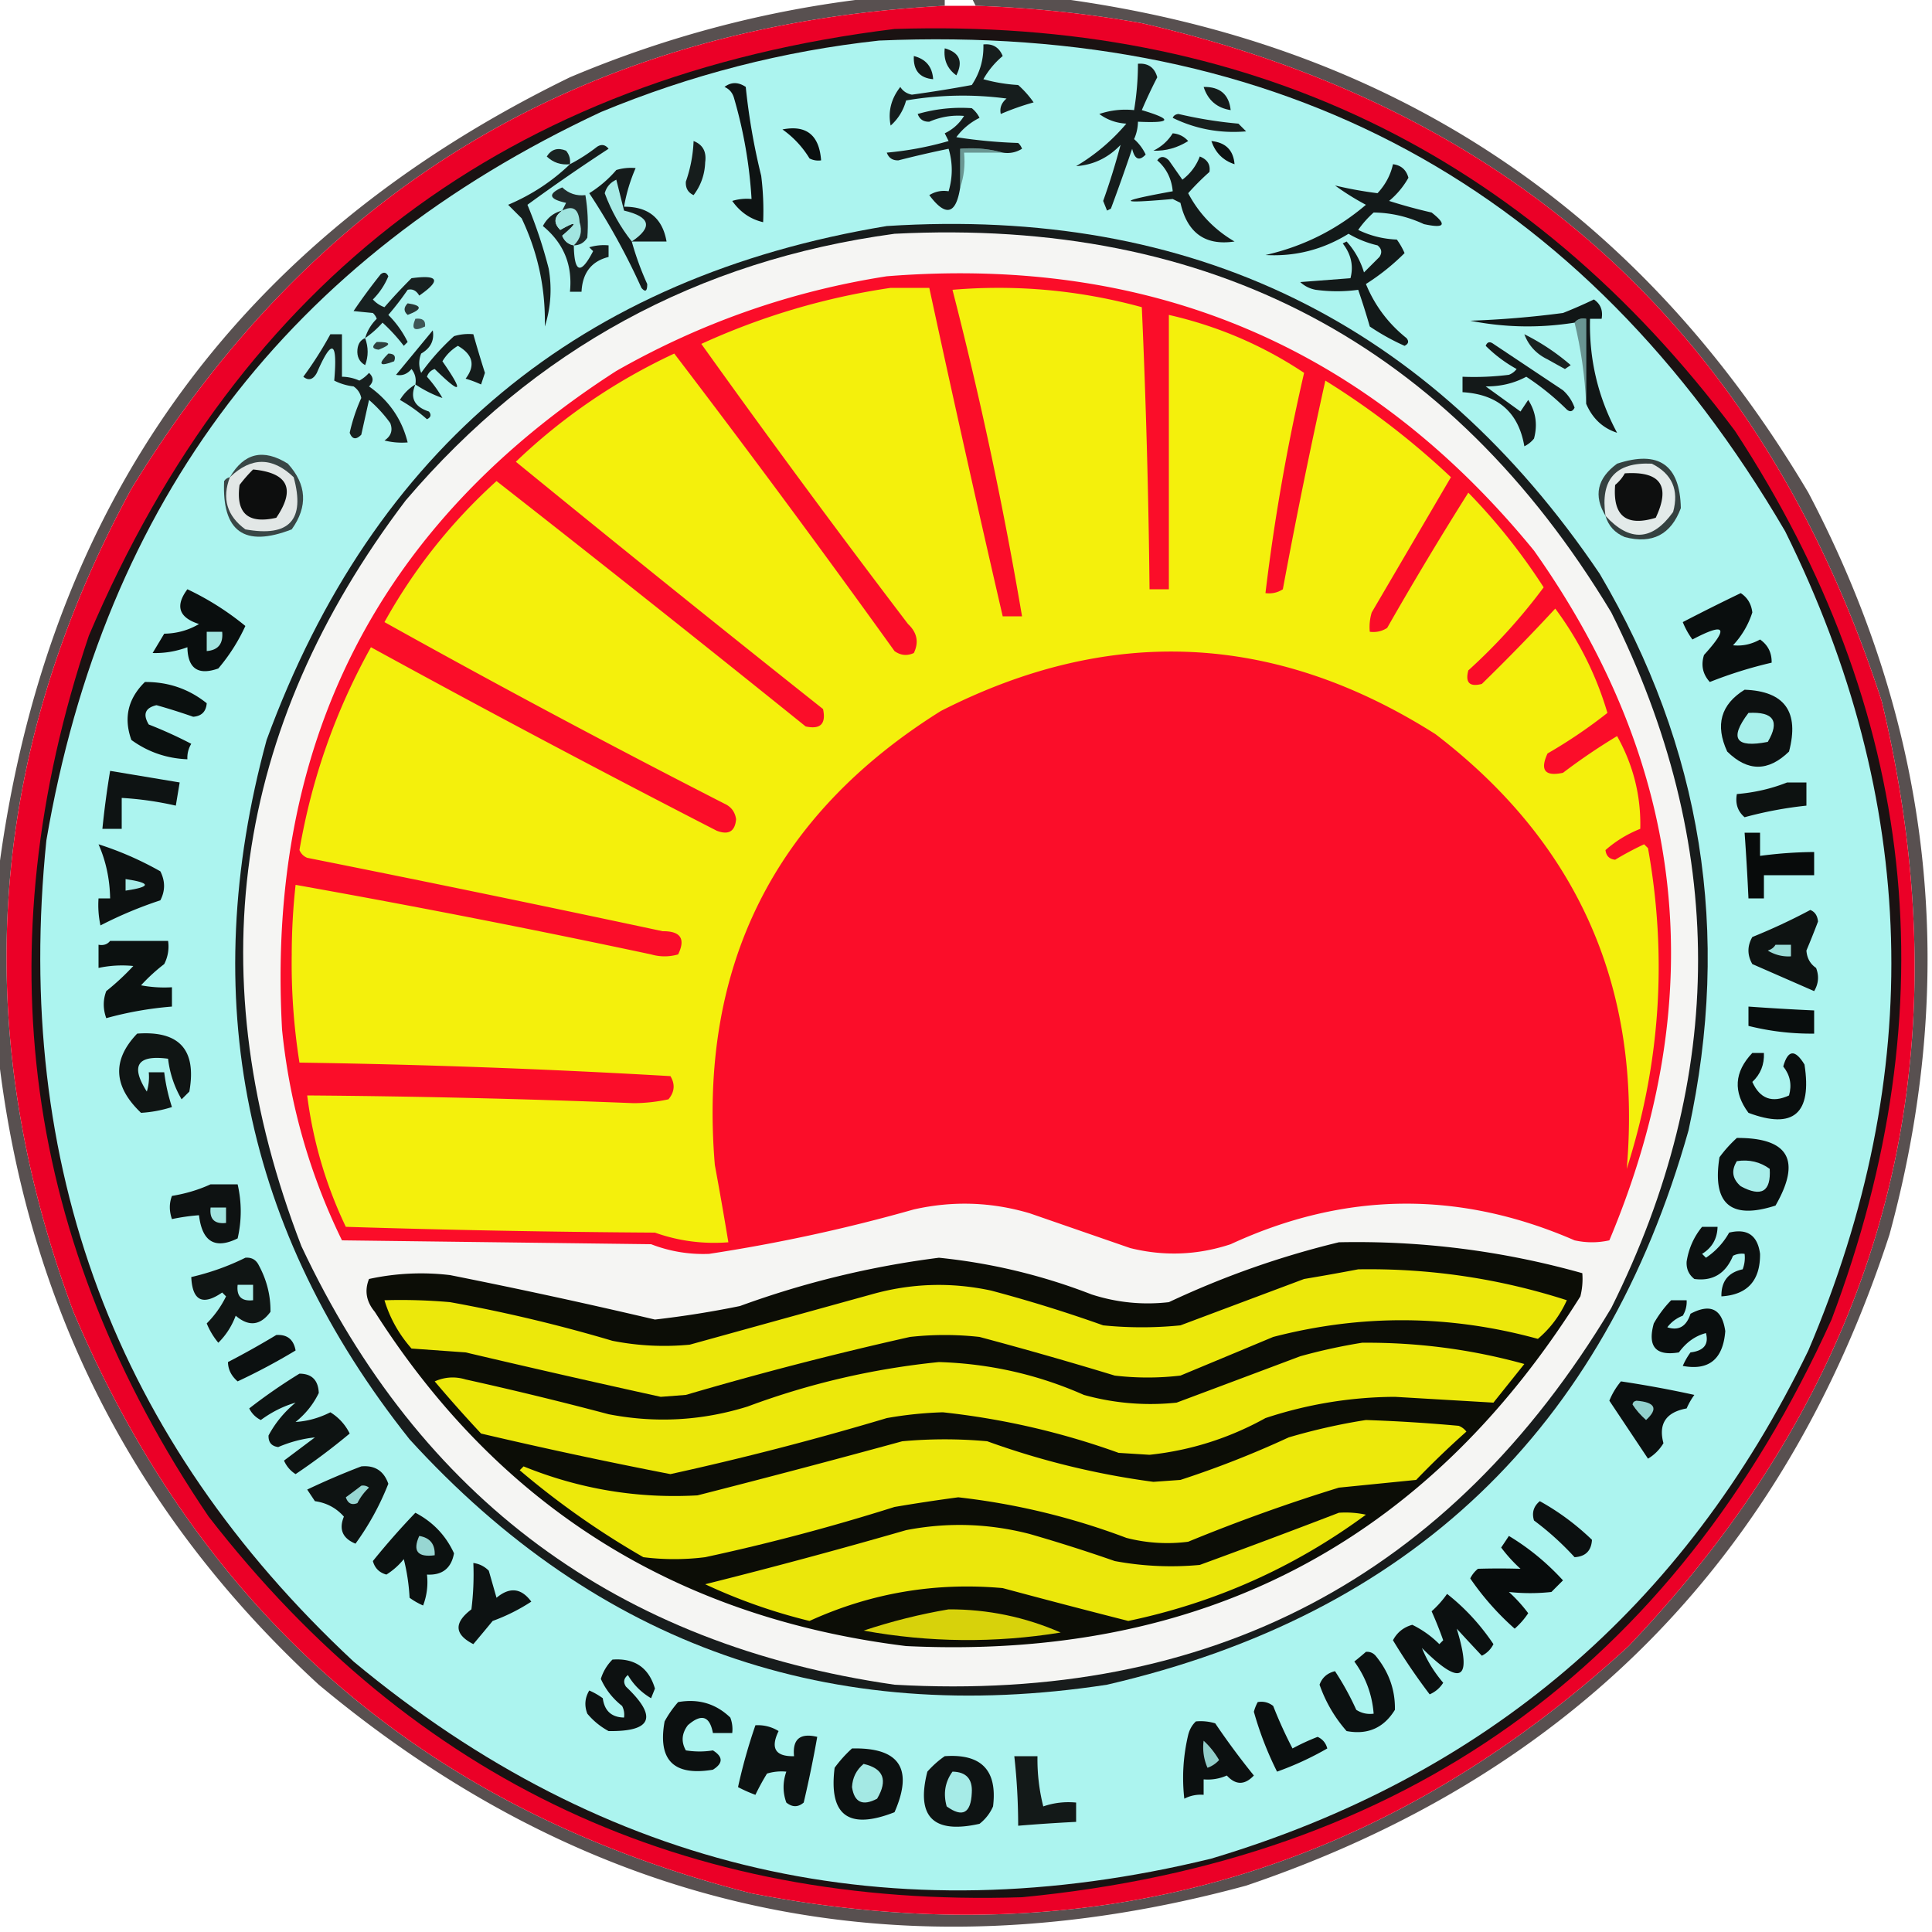 <svg viewBox="0 0 500 500" preserveAspectRatio="xMidYMid meet" data-bbox="-0.5 -0.5 499.349 499.123" height="500" width="500" xmlns="http://www.w3.org/2000/svg" shape-rendering="geometricPrecision" text-rendering="geometricPrecision" image-rendering="optimizeQuality" fill-rule="evenodd" clip-rule="evenodd" data-type="ugc" role="presentation" aria-hidden="true" aria-label="">
    <g>
        <path d="M225.5-.5h19v2Q105.966 8.86 34 126.5q-55.957 103.008-15 213Q69.303 458.294 194.5 490q130.041 25.153 227-64 99.078-104.035 65.5-244.5Q440.964 39.464 295.5 6a304 304 0 0 0-43-4.5l-1-2h22q128.65 16.91 194.5 128 48.28 91.798 21 192Q447.993 445.507 322.5 488q-133.956 36.415-240-52-71.964-66.177-83-163.5v-46Q17.758 83.213 147.5 20q37.698-15.922 78-20.5" fill="#0e0202" opacity=".691"></path>
        <path d="M244.5 1.5h8a304 304 0 0 1 43 4.5Q440.965 39.464 487 181.5q33.578 140.465-65.5 244.5-96.959 89.153-227 64Q69.303 458.294 19 339.5q-40.957-109.992 15-213Q105.966 8.86 244.5 1.5" fill="#eb0027"></path>
        <path d="M231.5 7.5q136.38-4.426 217.5 104 70.923 108.41 25 230Q412.69 476.768 264.5 491 133.76 495.244 54 392.5q-71.95-106.164-31-228Q81.908 25.849 231.5 7.5" fill="#1a1212"></path>
        <path d="M227.5 10.5q156.233-6.785 234.5 127 51.78 104.541 6 212-48.25 99.745-154.5 131.5-124.167 30.324-222-51Q-.894 343.86 12 217.5 34.515 85.517 155.5 29q34.873-14.467 72-18.5" fill="#acf4ef"></path>
        <path d="M450.5 153.5q2.615 1.712 3 5a22.4 22.4 0 0 1-5 8.5q3.647.378 7-1.5 3.08 2.159 3 6a111 111 0 0 0-16 5q-2.759-3.04-1.5-7 9.771-10.726-3-4a20.5 20.5 0 0 1-2.5-4.5 543 543 0 0 1 15-7.5" fill="#0a0e0e"></path>
        <path d="M48.5 152.5a72.5 72.5 0 0 1 15 9.5 47.5 47.5 0 0 1-7 11q-7.851 2.784-8-5.5-4.43 1.638-9 1.5l3-5q4.92-.084 9-2.5-7.839-2.514-3-9" fill="#0a0e0e"></path>
        <path d="M59.5 123.5q5.481-9.452 15-3.5 7.344 8.096 1 17-18.36 7.137-17.5-12.5.575-.834 1.5-1" fill="#394646"></path>
        <path d="M415.5 133.5q-4.725-7.837 3-13.5 16.16-5.32 16.5 11.5-3.824 10.287-14.5 7.5-3.869-1.614-5-5.5" fill="#354140"></path>
        <path d="M415.5 133.5q-2.072-14.17 12-13.5 7.848 3.949 5.5 12.5-8.065 11.257-17.5 1" fill="#e3eae9"></path>
        <path d="M420.5 122.5q13.867-.902 8 11.5-11.487 3.515-10.5-8.5a10.5 10.5 0 0 0 2.5-3" fill="#0e0f0f"></path>
        <path d="M59.5 123.5q8.253-7.929 16.5 0 4.565 16.584-12.5 13.5-7.163-5.238-4-13.5" fill="#e2e7e6"></path>
        <path d="M65.5 121.5q13.592 1.316 6 12.5-10.995 2.5-9.5-8.5a38 38 0 0 1 3.5-4" fill="#0d0e0e"></path>
        <path d="M107.5 99.5q-2.173 5.157 3.5 7 1.032 1.248-.5 2a41 41 0 0 0-7-5q1.532-2.532 4-4" fill="#171f1f"></path>
        <path d="M85.5 86.5h3v11q2.34.029 4.5 1a9.3 9.3 0 0 0 2.5-2q1.846 1.725 0 3.5 7.773 5.493 10 14.5a18.5 18.5 0 0 1-6-.5q2.566-1.7 1.5-4.5a34.5 34.5 0 0 0-5.5-6l-2 9q-2.044 2.069-3-.5a46.3 46.3 0 0 1 3-9q-.39-1.892-2-3a14.7 14.7 0 0 1-5-1.5q1.344-15.504-4.5-2-1.448 2.64-3.5 1a96 96 0 0 0 7-11" fill="#181f1e"></path>
        <path d="M407.5 83.5q1.063-1.356 3-1v22q-.524-10.839-3-21" fill="#699592"></path>
        <path d="M384.5 89.5q.595-1.538 2-.5l18 12a10.94 10.94 0 0 1 3 4.5q-.752 1.532-2 .5a67.4 67.4 0 0 0-10.5-8.5q-4.752 2.557-10.5 2.5l9 6.5 2-3q2.949 4.573 1.5 10a7.25 7.25 0 0 1-2.5 2q-2.239-13.178-16-14v-4a72.4 72.4 0 0 0 12-.5 4.45 4.45 0 0 0 2-1.5 35.7 35.7 0 0 1-8-6" fill="#141919"></path>
        <path d="M100.5 91.5q2.292.026 1.5 2-5.716 2.2-1.5-2" fill="#24302f"></path>
        <path d="M394.5 86.5a57.5 57.5 0 0 1 12 8l-1.5 1a464 464 0 0 1-4.5-2.5q-4.363-2.109-6-6.5" fill="#192120"></path>
        <path d="M97.5 88.5q5.664-.046.5 2-2.525-.275-.5-2" fill="#2d403e"></path>
        <path d="M94.5 87.5q1.296 3.593 0 7-2.237-1.272-2-4 .21-2.295 2-3" fill="#171d1d"></path>
        <path d="M107.5 99.5q.393-2.217-1-4-1.68 2-4 1.5l9.5-11.5q.673 3.891-3 6-1 2.5 0 5a60.3 60.3 0 0 1 8.5-9.5 12.9 12.9 0 0 1 5-.5 289 289 0 0 0 3 10l-1 3a29 29 0 0 0-4-1.5q3.876-5.095-2-8.5-2.5 1.5-4 4 8.487 12.25-2 2-1.5.5-2 2a32.4 32.4 0 0 1 4 5.5q-3.566-1.24-7-3.5" fill="#151c1b"></path>
        <path d="M107.5 82.5q2.782-.342 2.5 2-4.212 2.04-2.5-2" fill="#3e5655"></path>
        <path d="M105.5 78.5q5.758.825 0 3-1.593-1.387 0-3" fill="#273635"></path>
        <path d="M410.5 104.5v-22q-1.937-.356-3 1-13.611 2.164-27-.5a247 247 0 0 0 24-2 120 120 0 0 0 8-3.5q2.576 1.752 2 5h-3q-.402 15.75 7 29.5-5.553-1.794-8-7.5" fill="#111616"></path>
        <path d="M94.5 87.5q.822-2.84 3-5a3.65 3.65 0 0 0-1-1.5q-2.886-.27-5-.5a154 154 0 0 1 7-9.5q1.248-1.032 2 .5a18.3 18.3 0 0 1-4 6 7.3 7.3 0 0 0 3 2 137 137 0 0 1 7-7.5q10.57-1.435 2 4.5-1.137-1.967-3-1.5a74 74 0 0 1-5 6.5 26 26 0 0 1 5 7l-1 1a46 46 0 0 0-5.5-6 25.2 25.2 0 0 1-4.5 4" fill="#182020"></path>
        <path d="M145.5 54.5q-3.203 2.34-.5 5 6.666-3.762.5 1.5.867 2.125 3 2.5.192 10.76 5 1.5l-1-1a12.9 12.9 0 0 1 5-.5v3q-6.637 1.66-7 9h-3q1.061-10.377-7-17 1.657-3.167 5-4" fill="#18201f"></path>
        <path d="M360.5 42.5q3.142.39 4 3.5a21.4 21.4 0 0 1-5 6 134 134 0 0 0 11 3q6.102 4.77-2 3-6.292-2.925-13-3a25.5 25.5 0 0 0-4 4.5q4.694 2.283 10 2.5a18 18 0 0 1 2 3.5 57.5 57.5 0 0 1-10 8q3.425 8.342 10.5 14 1.032 1.248-.5 2a59 59 0 0 1-9-5 198 198 0 0 0-3-9.5q-5.388.753-11 0-2.316-.434-4-2l13-1q1.255-4.796-2-9l1-.5q3.126 3.465 4.5 8l4-4q1.124-1.703-.5-3a26.3 26.3 0 0 1-7.5-3q-9.946 6.154-21.5 5.5 14.658-3.33 26-13a66 66 0 0 1-8-5 101 101 0 0 0 11 2q3.06-3.278 4-7.5" fill="#131919"></path>
        <path d="M148.5 63.5q-2.133-.375-3-2.5 6.166-5.262-.5-1.5-2.703-2.66.5-5 4.16-2.154 4.5 3 1.122 3.51-1.5 6" fill="#a1e5e0"></path>
        <path d="M148.5 63.5q2.622-2.49 1.5-6-.34-5.154-4.5-3 .456-.974 1-2-6.733-1.46-1-4 2.51 2.38 6 2 .918 5.495.5 11-1.224 1.985-3.5 2" fill="#202a2a"></path>
        <path d="M147.5 42.5a46 46 0 0 0 7-4.5q1.702-1.125 3 .5a477 477 0 0 0-21 14.5 120 120 0 0 1 5.5 16.5q1.332 7.677-1 15 .321-14.718-6-28l-3.5-3.5q9.045-3.819 16-10.5" fill="#161d1c"></path>
        <path d="M163.5 62.5a75.5 75.5 0 0 0 4 11q.027 2.81-1.5 1A174 174 0 0 0 152.5 50a30 30 0 0 0 7-6 12.9 12.9 0 0 1 5-.5 43.5 43.5 0 0 0-3 10q9.432-.061 11 9z" fill="#151b1b"></path>
        <path d="M163.5 62.5q-4.419-5.573-7-12.5.681-2.432 3-3.5l2 8q10.266 2.424 2 8" fill="#a6ebe6"></path>
        <path d="M299.5 41.5q1.22-1.73 3 0l3.5 5q3.127-2.373 4.5-6 2.963 1.163 2.5 4a66 66 0 0 0-5.5 5.5q4.192 7.944 12 12.5-11.35 1.71-14-10l-2-1q-21.726 1.933 0-2-.44-4.88-4-8" fill="#141a19"></path>
        <path d="M259.5 39.5h-10q.465 4.82-1 9v-10q5.807-.473 11 1" fill="#6a9692"></path>
        <path d="M147.5 42.5q-3.49.38-6-2 1.789-2.826 5-1.5 1.255 1.517 1 3.5" fill="#1a2322"></path>
        <path d="M313.5 36.5q5.558.556 6 6-4.433-1.432-6-6" fill="#0d1212"></path>
        <path d="M179.5 36.5q3.576 1.387 3 5.5-.17 4.762-3 8.5-2.168-1.006-2-3.5a35.9 35.9 0 0 0 2-10.5" fill="#161d1c"></path>
        <path d="M259.5 39.5q-5.193-1.473-11-1v10q-1.626 10.542-8 2 2.318-1.428 5-1 1.629-5.517 0-11a274 274 0 0 0-13 3q-2.25.07-3-2a84 84 0 0 0 16-3l-1-2q3.179-1.532 5-4.5-4.615-.39-9 1.5-2.25.07-3-2a40.2 40.2 0 0 1 14-1.5 7.25 7.25 0 0 1 2 2.5 16.64 16.64 0 0 0-6 5q7.954 1.245 16 1.5.686.621 1 1.5-2.318 1.428-5 1" fill="#161c1c"></path>
        <path d="M303.5 34.5q2.385.192 4 2-4.204 2.656-9 2.5 3.177-1.575 5-4.5" fill="#141919"></path>
        <path d="M202.5 33.5q9.274-1.822 10 8a4.93 4.93 0 0 1-3-.5 25.1 25.1 0 0 0-7-7.5" fill="#0a0f0f"></path>
        <path d="M303.5 30.5q.353-.895 1.5-1a110 110 0 0 0 15.5 2.5l2 2q-10.077.85-19-3.5" fill="#181f1e"></path>
        <path d="M311.5 22.5q6.33-.11 7 6-5.332-.831-7-6" fill="#151b1a"></path>
        <path d="M254.5 11.5q3.618-.384 5 3a21.8 21.8 0 0 0-5 6 42.7 42.7 0 0 0 9 1.5 25.5 25.5 0 0 1 4 4.5 67 67 0 0 0-8.5 3q-.5-2.32 1.5-4a86.3 86.3 0 0 0-26 .5q-1.062 3.883-4 6.5-1.088-5.403 2.5-10 1.011 1.617 3 2a331 331 0 0 0 15.5-2.5q3.17-4.76 3-10.5" fill="#161d1d"></path>
        <path d="M187.5 22.5q2.585-1.96 5.5 0a166 166 0 0 0 4 23q.749 5.979.5 12-4.93-1.146-8-5.5a12.9 12.9 0 0 1 5-.5 118 118 0 0 0-4.5-26q-.565-2.163-2.5-3" fill="#0e1313"></path>
        <path d="M294.5 16.5q3.94-.31 5 3.5a129 129 0 0 0-4 8.5q12.11 3.61-1 3a11.2 11.2 0 0 1-1 4.5 12.2 12.2 0 0 1 3 4q-2.496 2.65-3.5-1.5a535 535 0 0 1-5.5 15.5l-1 .5-1-2.5a179 179 0 0 0 4.5-14.5q-4.806 5.03-11.5 5.5 7.38-4.373 13-11-3.929-.227-7-2.5a21.1 21.1 0 0 1 9-1 73.3 73.3 0 0 0 1-12" fill="#161c1c"></path>
        <path d="M236.5 14.5q4.682 1.182 5 6-5.264-.462-5-6" fill="#131818"></path>
        <path d="M244.5 12.5q5.73 1.608 3 7-3.524-2.556-3-7" fill="#151b1a"></path>
        <path d="M53.5 163.5h4q.455 4.631-4 5z" fill="#a1e5e0"></path>
        <path d="M229.5 58.5q118.564-7.587 184.5 90 39.728 67.373 23 144Q404.228 408.772 286.5 436 178.966 452.494 106 372.5q-64.28-80.862-37-181 41.567-113.328 160.5-133" fill="#181c1c"></path>
        <path d="M231.5 60.5q122.716-6.282 185.5 98 44.918 89.937 0 180-62.754 104.514-185.5 97.5Q124.062 420.538 78 322.5q-40.245-104.272 27-193 49.979-58.619 126.5-69" fill="#f5f5f3"></path>
        <path d="M229.5 71.5q102.763-8.215 167.5 71 59.251 83.766 19.5 178.5-4.5 1-9 0-44.76-19.471-89 1-12.859 4.258-26 1l-26-9q-14.856-4.411-30-1a433 433 0 0 1-53 11.5 37.2 37.2 0 0 1-15-2.5l-80-1Q75.913 295.225 73 266.5 66.812 155.62 159.5 96q32.896-18.72 70-24.5" fill="#fb0d29"></path>
        <path d="M230.5 74.5h10a5981 5981 0 0 0 19 85h5a1026 1026 0 0 0-18-84.5q24.924-2.091 49 4.5a2144 2144 0 0 1 2 73h5v-71q18.959 4.313 35 15a534 534 0 0 0-10 57q2.466.32 4.5-1a1574 1574 0 0 1 11-54 204.5 204.5 0 0 1 32.5 25l-20.5 35a12.9 12.9 0 0 0-.5 5q2.466.32 4.5-1a922 922 0 0 1 21-35 156.2 156.2 0 0 1 19.5 24.5 148 148 0 0 1-19.5 21.5q-1.25 4.75 3.5 3.5a520 520 0 0 0 19-19.5q9.183 12.366 13.5 27a129 129 0 0 1-15.5 10.5q-3 6.5 4 5a158 158 0 0 1 14-9.5q6.325 11.303 6 24-5.044 2.014-9 5.5.25 2.25 2.5 2.5a80 80 0 0 1 7.5-4l1 1q7.55 42.122-5.5 83 6.01-70.023-49.5-112.5-62.284-39.512-128-6-64.929 40.61-58.5 117.5a1038 1038 0 0 1 3.5 20q-9.796.768-19-2.5-40.01-.25-80-1.5a111 111 0 0 1-10-34q42.266.313 84.5 2a43 43 0 0 0 9-1q2.393-2.888.5-6a2222 2222 0 0 0-96-3.5 163.4 163.4 0 0 1-2-28q.016-9.117 1-18a2800 2800 0 0 1 92 18q3.5 1 7 0 2.954-6.07-4-6a6938 6938 0 0 0-92-19q-1.392-.582-2-2 4.789-27.869 18.5-52.5a3813 3813 0 0 0 89.5 47.5q4.6 1.746 5-3-.428-2.835-3-4a2764 2764 0 0 1-88-47q11.44-20.604 29-36.5a7283 7283 0 0 1 80 63.5q5.737 1.254 4.5-4.5a7278 7278 0 0 1-79.5-64q18.102-17.317 41-28a3281 3281 0 0 1 57 77q2.361 1.697 5 .5 2.019-4.191-1.5-7.5A2987 2987 0 0 1 181.5 89q23.58-10.765 49-14.5" fill="#f4f00c"></path>
        <path d="M37.5 176.5q9.072-.06 16 5.5-.25 3.246-3.5 3.5a158 158 0 0 0-9.5-3q-4.39 1.032-2 5a112 112 0 0 1 11 5 6.85 6.85 0 0 0-1 4q-8.057-.322-14.5-5-3.072-8.55 3.5-15" fill="#0b100f"></path>
        <path d="M451.5 178.5q15.564.564 11.5 16-8.052 7.848-16 0-4.749-10.28 4.5-16" fill="#0d1111"></path>
        <path d="M452.5 184.5q9.756-.543 5 7.5-12.543 2.457-5-7.5" fill="#a8f0eb"></path>
        <path d="M28.5 199.5q8.985 1.493 18 3l-1 6a85 85 0 0 0-14-2v8h-5a235 235 0 0 1 2-15" fill="#0e1313"></path>
        <path d="M462.5 202.5h5v6a101 101 0 0 0-16 3q-2.674-2.284-2-6 6.888-.573 13-3" fill="#0d1211"></path>
        <path d="M451.5 215.5h4v6q6.961-.94 14-1v6h-13v6h-4a656 656 0 0 0-1-17" fill="#080b0b"></path>
        <path d="M25.5 218.5a84.7 84.7 0 0 1 16 7q1.916 3.801 0 7.5a106 106 0 0 0-15.5 6.5 25 25 0 0 1-.5-7h3q-.133-7.489-3-14" fill="#0d1111"></path>
        <path d="M32.5 227.5q10 1.5 0 3z" fill="#a5ebe7"></path>
        <path d="M468.5 235.5q1.79.705 2 3a224 224 0 0 1-3 7.5q.211 2.933 2.5 4.5 1.212 3.119-.5 6l-16-7q-2-3.5 0-7a156 156 0 0 0 15-7" fill="#0e1312"></path>
        <path d="M28.5 243.5h15a9.86 9.86 0 0 1-1 6 46.6 46.6 0 0 0-6 5.5q3.97.746 8 .5v5a91 91 0 0 0-17 3q-1.294-3.593 0-7a64 64 0 0 0 7-6.5 29.1 29.1 0 0 0-9 .5v-6q1.937.356 3-1" fill="#0c1110"></path>
        <path d="M459.5 244.5h4v3a10.1 10.1 0 0 1-6-1.5q1.374-.417 2-1.5" fill="#9bddd8"></path>
        <path d="M452.5 260.5q8.492.61 17 1v6a66.6 66.6 0 0 1-17-2z" fill="#090d0d"></path>
        <path d="M35.5 267.5q16.398-1.209 13.5 15l-2 2a26.7 26.7 0 0 1-3.5-10.5q-11.93-1.578-5.5 8.5.74-2.451.5-5h4a47 47 0 0 0 2 9 32.4 32.4 0 0 1-8 1.5q-10.797-10.27-1-20.5" fill="#101514"></path>
        <path d="M453.5 272.5h3q.192 4.52-3 7.5 2.932 6.537 9.5 3.5 1.167-4.162-1.5-7.5 1.829-6.52 5.5-.5 2.966 19.064-14.5 12.5-6.03-8.102 1-15.5" fill="#0a0e0e"></path>
        <path d="M449.5 294.5q20.11-.087 10 17.5-17.392 5.611-14.5-12.5a33 33 0 0 1 4.5-5" fill="#0b0f0f"></path>
        <path d="M449.5 300.5q4.778-.72 8.5 2 .543 8.837-7.5 4.5-3.276-2.846-1-6.5" fill="#a8eeea"></path>
        <path d="M54.5 306.5h7q1.603 7.016 0 14-8.78 4.316-10-6a52 52 0 0 0-7 1q-1.095-3.149 0-6 5.356-.872 10-3" fill="#0e1212"></path>
        <path d="M54.5 312.5h4v4q-4.5.5-4-4" fill="#a0e4df"></path>
        <path d="M440.5 317.5h4q-.106 4.6-4 7l1 1a18.7 18.7 0 0 0 6-6.5q7.05-1.702 8 5.5.096 10.386-10 11-.105-5.808 5.5-7a8.4 8.4 0 0 0 .5-4 4.93 4.93 0 0 0-3 .5q-2.883 6.94-10 6-2.166-1.689-2-4.5.795-5.085 4-9" fill="#0c1010"></path>
        <path d="M63.5 325.5q2.435-.21 3.5 2 3.075 5.703 3 12-3.939 5.358-9 1-1.523 4.065-4.5 7a19 19 0 0 1-3-5 26 26 0 0 0 5-7l-1-1q-7.57 5.214-8-4 7.407-1.72 14-5" fill="#101514"></path>
        <path d="M61.5 332.5h4v4q-4.5.5-4-4" fill="#a9f0eb"></path>
        <path d="M432.5 336.5h4a6.85 6.85 0 0 1-1 4q-2.473.972-4 3 4.413 1.437 6-3.5 7.765-4.118 9 4.5-.854 10.898-11 9a18 18 0 0 1 2-3.5q5.164-.606 4-5-4.148 1.08-7 5-9.002 1.49-6.5-7.5 1.915-3.37 4.5-6" fill="#0a0e0e"></path>
        <path d="M71.5 345.5q4.232-.276 5 4a161 161 0 0 1-15 8q-2.459-2.124-2.5-5a219 219 0 0 0 12.5-7" fill="#0c1010"></path>
        <path d="M77.5 355.5q4.793.02 5 5-2.096 4.359-6 7.5 4.627-.286 9-2.5a13.27 13.27 0 0 1 5 5.5 169 169 0 0 1-14 10.5q-2.017-1.27-3-3.5l8-6q-4.8.493-9.5 2.5-2.599-.351-2.5-3 2.602-4.865 7-8.5-4.698 1.349-9 4.5a6.54 6.54 0 0 1-3-3 142 142 0 0 1 13-9" fill="#0e1312"></path>
        <path d="M419.5 357.5q9.546 1.424 19 3.5a18 18 0 0 0-2 3.5q-8.018 1.47-6 9-1.5 2.5-4 4l-10-15a18.7 18.7 0 0 1 3-5" fill="#0b0f0f"></path>
        <path d="M422.5 363.5q.09-.814 1-1 7.326.587 2.5 5-2.107-1.846-3.5-4" fill="#92d0cc"></path>
        <path d="M93.5 379.5q5.253-.5 7 4.5-3.306 8.37-8.5 15.5-5.019-2.067-3-7-2.967-3.358-7.5-4l-2-3a193 193 0 0 1 14-6" fill="#0e1312"></path>
        <path d="M346.5 321.5q32.105-.678 63 8a18.5 18.5 0 0 1-.5 6q-60.242 96.005-174.5 90.5-89.436-11.037-137.5-86.5-3.315-3.962-1.5-8.5a63.2 63.2 0 0 1 21-1 1580 1580 0 0 1 53 11.5 252 252 0 0 0 22-3.5 237 237 0 0 1 51.5-12.5 151 151 0 0 1 39.5 9.5q9.8 3.164 20 2 21.321-10.022 44-15.5" fill="#0c0d06"></path>
        <path d="M353.5 367.5q12.015.405 24 1.5a4.46 4.46 0 0 1 2 1.5 228 228 0 0 0-13 12.5l-20 2a454 454 0 0 0-39 14 42.1 42.1 0 0 1-16-1 180 180 0 0 0-43.5-10.5 469 469 0 0 0-16.5 2.5 539 539 0 0 1-49 13 64.2 64.2 0 0 1-16 0 214 214 0 0 1-32-22.5l1-1q21.697 8.802 45 7.5a3108 3108 0 0 0 53-14 121 121 0 0 1 22 0 206 206 0 0 0 43 10.5l7-.5a253 253 0 0 0 28-11q10.052-2.955 20-4.5" fill="#ede90b"></path>
        <path d="M352.5 347.5q21.516-.179 42 5.5l-8 10q-12.7-.743-25.5-1.5a107.9 107.9 0 0 0-33.5 5.5q-14.103 7.814-30 9.5l-8-.5a196 196 0 0 0-45.5-10.5q-7.305.22-14.5 1.5a776 776 0 0 1-56 14.5 1284 1284 0 0 1-49-10.5 363 363 0 0 1-12-13.5q3.91-1.727 8-.5a924 924 0 0 1 37 9q18.25 3.541 36-2 23.94-8.921 49.5-11.5 19.688.612 37.5 8.5a64.2 64.2 0 0 0 24 2q15.94-5.963 32-12a146 146 0 0 1 16-3.5" fill="#ece80b"></path>
        <path d="M351.5 328.5q27.726-.451 54 8-2.698 5.947-7.5 10-34.23-9.393-68.5-.5-12.009 5.019-24 10a72.5 72.5 0 0 1-17 0 1052 1052 0 0 0-35-10q-9-1-18 0a925 925 0 0 0-58 15l-6.5.5a3426 3426 0 0 1-50.5-11.5l-14-1q-4.896-5.549-7-12.5 8.514-.249 17 .5a394 394 0 0 1 42 10 69.1 69.1 0 0 0 20 1q23.53-6.512 47-13 15.364-4.357 31-1a366 366 0 0 1 29 9 100.2 100.2 0 0 0 20 0q16.015-6.009 32-12a607 607 0 0 0 14-2.5" fill="#ece80b"></path>
        <path d="M93.5 384.5a2.43 2.43 0 0 1 2 .5 13.9 13.9 0 0 0-3 4q-2.197.901-3-1.5a173 173 0 0 0 4-3" fill="#97d6d2"></path>
        <path d="M398.5 388.5q7.329 4.059 13.5 10-.25 4.25-4.5 4.5a74.5 74.5 0 0 0-10.5-9.5q-.92-2.993 1.5-5" fill="#0c1010"></path>
        <path d="M107.5 391.5q6.832 3.58 10 10.5-1.074 5.823-7 5.5a16.9 16.9 0 0 1-1 8 18 18 0 0 1-3.5-2 52 52 0 0 0-1.5-10 18.1 18.1 0 0 1-4.5 4q-2.75-.75-3.5-3.5 5.235-6.485 11-12.5" fill="#0c1110"></path>
        <path d="M346.5 391.5q3.535-.245 7 .5-27.693 20.405-61.5 27.5a2332 2332 0 0 1-32.5-8.5q-26.214-2.343-50 8.5a144 144 0 0 1-27-9.5 1499 1499 0 0 0 52-14q16.091-3.12 32 1a422 422 0 0 1 22 7 79.6 79.6 0 0 0 22 1 2296 2296 0 0 0 36-13.5" fill="#ebe70b"></path>
        <path d="M108.5 397.5q4.196.7 4 5-6.644.874-4-5" fill="#97d6d2"></path>
        <path d="M390.5 397.5q7.735 4.65 14 11.5l-3 3a50 50 0 0 1-11 0 39 39 0 0 1 5 5.5 20 20 0 0 1-3.5 4 70.7 70.7 0 0 1-11.5-13 7.25 7.25 0 0 1 2-2.5q5.515-.162 11 0a39 39 0 0 1-5-5.5 186 186 0 0 0 2-3" fill="#080c0c"></path>
        <path d="M122.5 404.5q2.317.305 4 2l2 7q5.117-4.283 9 1a48.4 48.4 0 0 1-10 5 580 580 0 0 1-5 6q-7.382-3.775-.5-9 .749-5.979.5-12" fill="#0d1212"></path>
        <path d="M374.5 412.5q6.91 5.42 12 13a6.55 6.55 0 0 1-3 3 715 715 0 0 1-6.5-7q6.16 20.175-9 5 1.885 4.722 5.5 9-1.27 2.018-3.5 3a158 158 0 0 1-9.5-14q1.619-3.064 5-4a26 26 0 0 1 7 5l1-1q-1.353-3.81-3-7.5a25.6 25.6 0 0 0 4-4.5" fill="#0c1010"></path>
        <path d="M245.5 416.5q15.16-.057 29 6-25.54 4.133-51-.5 10.968-3.635 22-5.5" fill="#d7d20b"></path>
        <path d="M353.5 427.5q1.494-.129 2.5 1 5.157 6.263 5 14-4.322 7.035-12.5 5.5-4.645-5.286-7-12 1.004-2.77 4-3.5a72.5 72.5 0 0 1 5.5 10q2.034 1.32 4.5 1-.575-7.41-5-13.5a81 81 0 0 0 3-2.5" fill="#0c1111"></path>
        <path d="M158.5 429.5q8.597-.636 11 7.5l-1 2.5q-3.825-2.257-6-6-1.624 1.298-.5 3 12.386 11.739-4.5 11.5a18.8 18.8 0 0 1-5.5-4.5q-1.212-3.119.5-6a18 18 0 0 1 3.5 2q.655 4.908 5.5 5a4.93 4.93 0 0 0-.5-3q-3.657-2.893-5.5-7a11.95 11.95 0 0 1 3-5" fill="#0d1111"></path>
        <path d="M175.5 440.5q7.897-1.394 13.5 4a8.4 8.4 0 0 1 .5 4h-5q-1.235-6.629-6.5-2-2.373 3.186-.5 6.5 3.597.561 7 0 4 2.5 0 5-15.223 2.537-12.5-12.5a27.2 27.2 0 0 1 3.5-5" fill="#0c1010"></path>
        <path d="M325.5 440.5q2.217-.393 4 1a114 114 0 0 0 5 11 57 57 0 0 1 6.5-3q1.952.897 2.5 3a79.7 79.7 0 0 1-13 6 87 87 0 0 1-6-15.5q.365-1.353 1-2.5" fill="#0b0f0f"></path>
        <path d="M309.5 445.5a12.9 12.9 0 0 1 5 .5 197 197 0 0 0 10 13.5q-3.552 3.771-7 0a12 12 0 0 1-6 1v4a9.1 9.1 0 0 0-5 1q-.947-8.23 1-16.5.543-2.151 2-3.5" fill="#0c1010"></path>
        <path d="M195.5 446.5a10.1 10.1 0 0 1 6 1.5q-3.242 6.672 4 6.5-.657-6.612 6-5a308 308 0 0 1-3.5 17q-2.187 1.87-4.5 0-1.423-3.938 0-8a12.9 12.9 0 0 0-5 .5 61 61 0 0 0-3 5.5 37 37 0 0 1-4.5-2 142 142 0 0 1 4.5-16" fill="#0d1212"></path>
        <path d="M220.5 452.5q18.416-.423 11 16.5-17.83 7.002-15.5-11.5a33 33 0 0 1 4.5-5" fill="#0c1010"></path>
        <path d="M311.5 450.5q2.332 2.121 4 5a7.3 7.3 0 0 1-3 2 13.1 13.1 0 0 1-1-7" fill="#91ceca"></path>
        <path d="M262.5 454.5h6a49.6 49.6 0 0 0 1.5 13q4.078-1.416 8.5-1v5q-7.51.376-15 1a163 163 0 0 0-1-18" fill="#131918"></path>
        <path d="M244.5 454.5q14.23-1.021 12.5 13a11.5 11.5 0 0 1-3.5 4.5q-17.966 4.035-13.5-13.5 2.096-2.356 4.5-4" fill="#0e1313"></path>
        <path d="M223.5 456.5q7.74 1.77 3.5 9-5.609 2.963-6.5-3 .192-3.683 3-6" fill="#a4e9e4"></path>
        <path d="M246.5 458.5q5.343.096 5 5.5-.36 7.922-6.5 3.5-1.398-4.985 1.5-9" fill="#a6ebe7"></path>
    </g>
</svg>